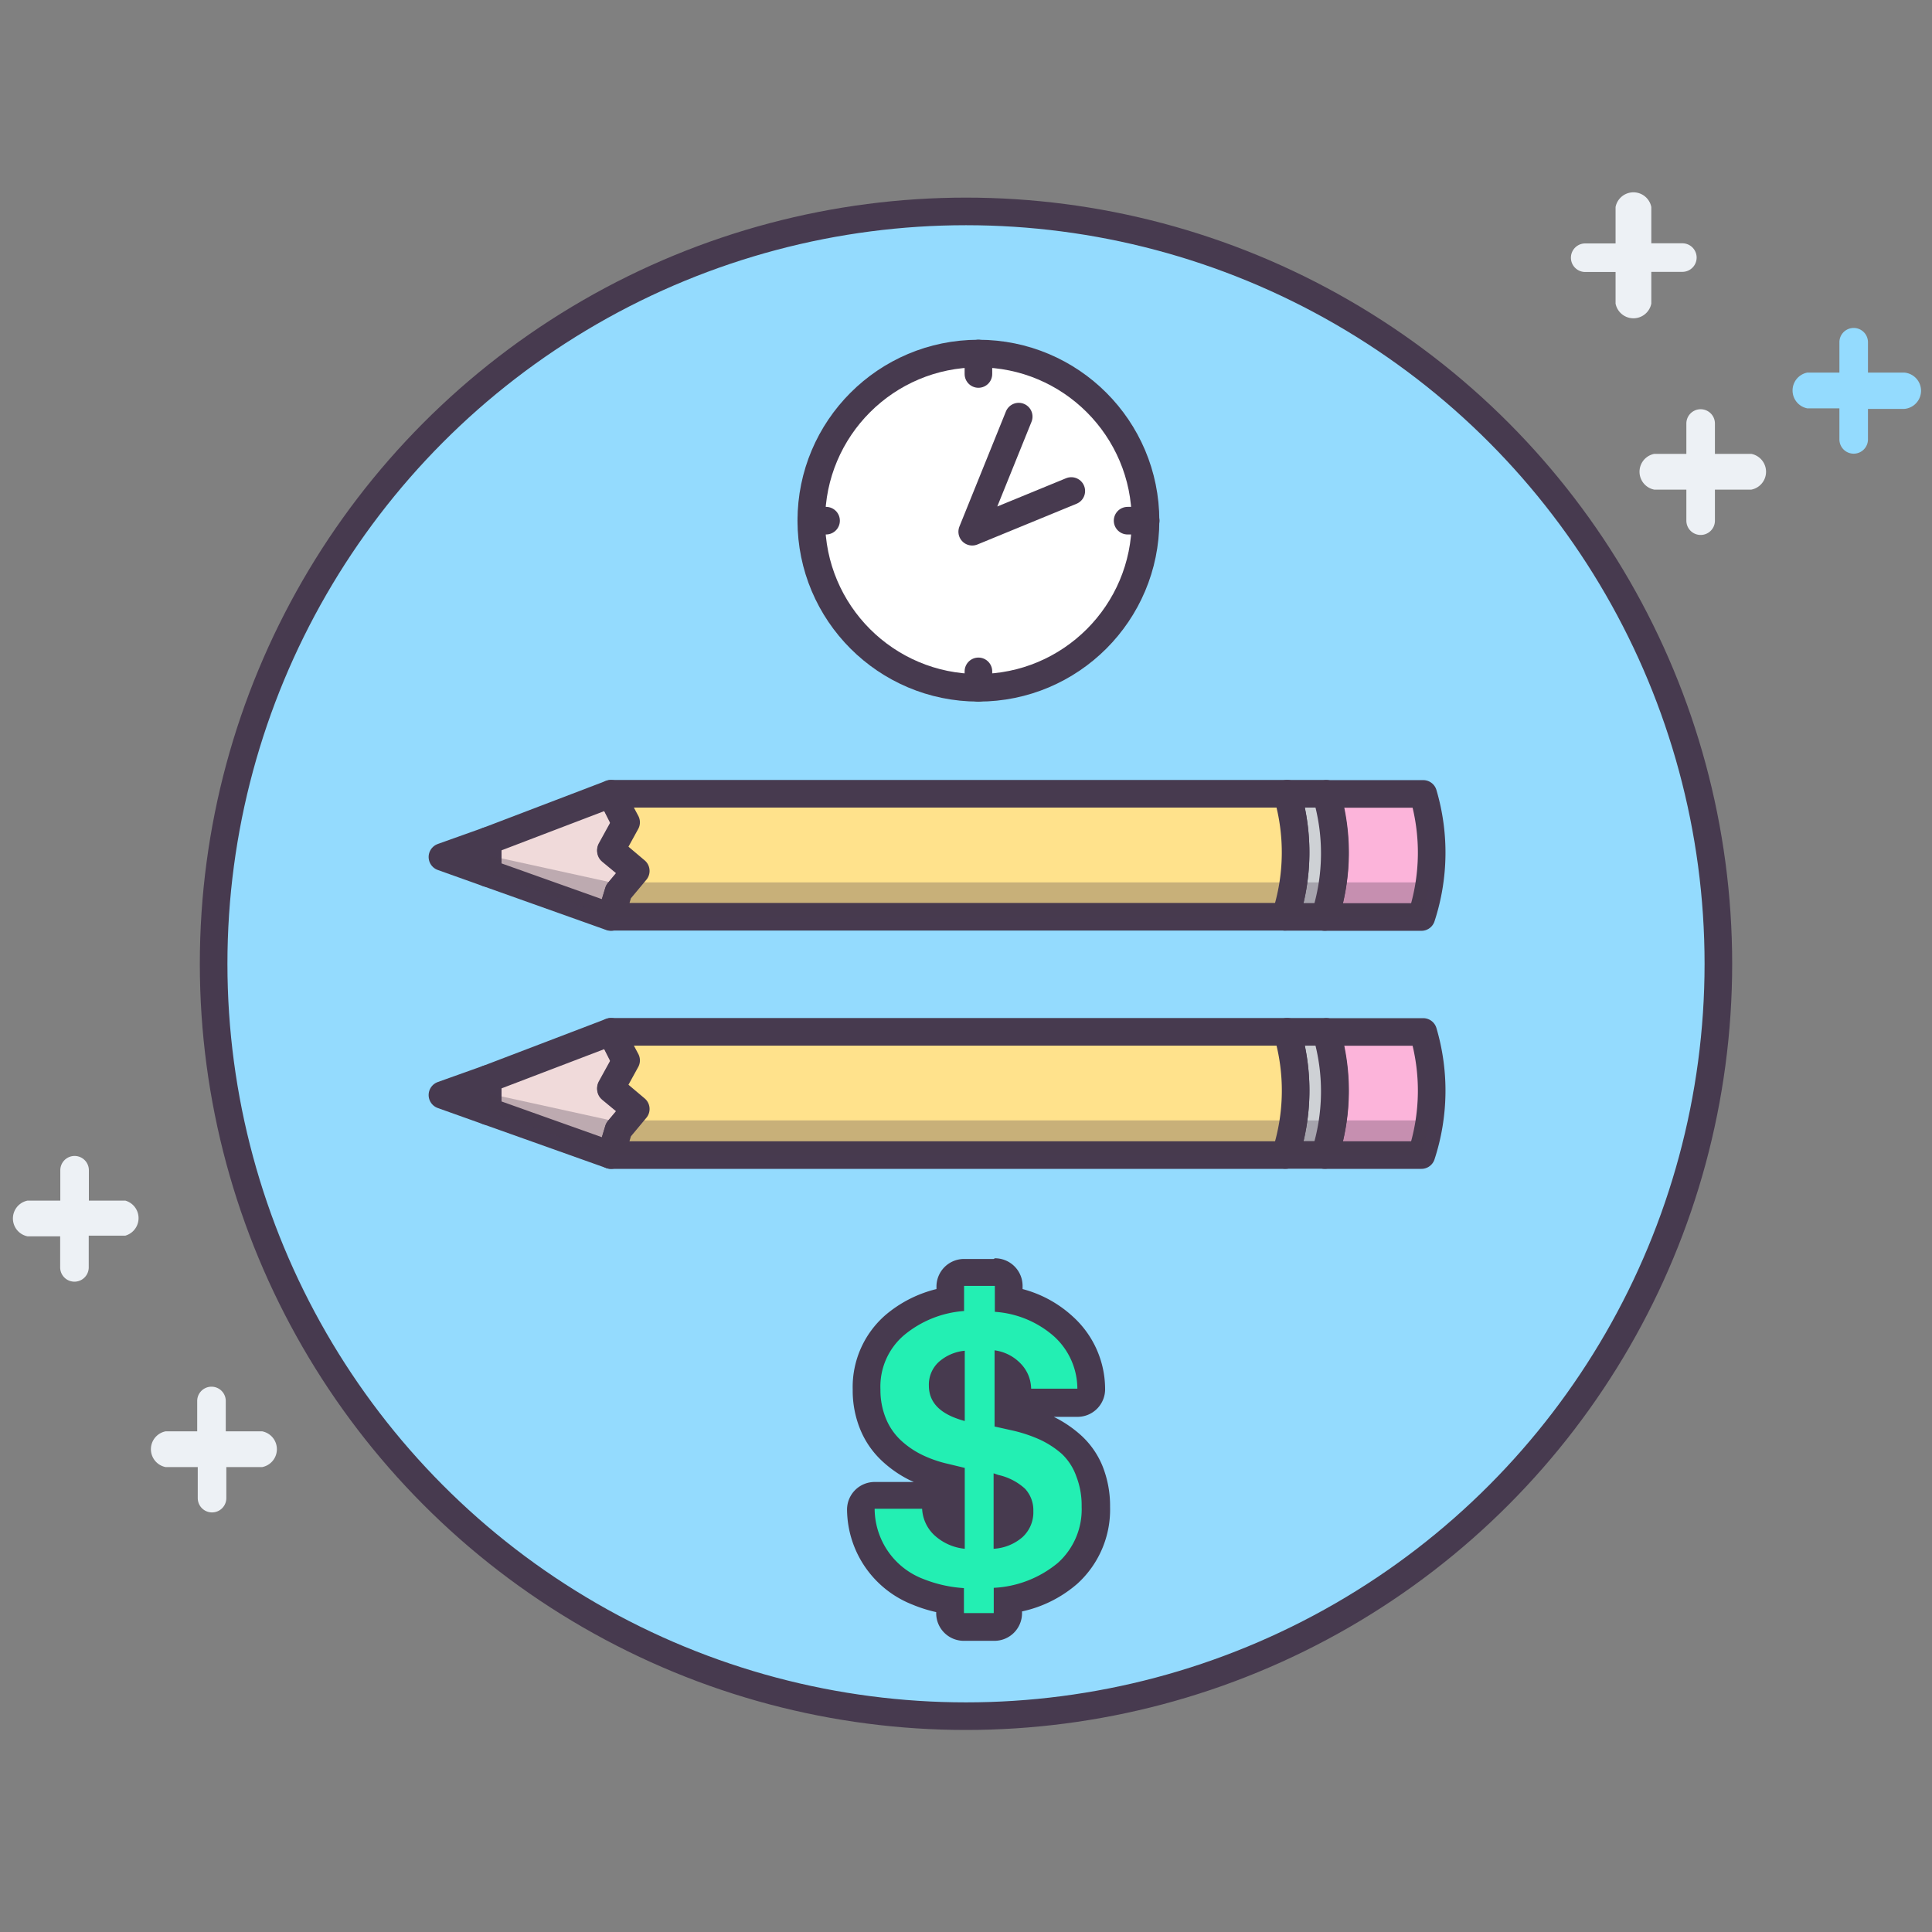 <svg id="Layer_1" data-name="Layer 1" xmlns="http://www.w3.org/2000/svg" viewBox="0 0 140 140"><rect x="0" y="0" width="140" height="140" fill="#808080" stroke="none"/><circle cx="70" cy="69.84" r="54.52" fill="#94dbfe" stroke="#473a4f" stroke-miterlimit="10" stroke-width="2"/><path fill="#f0dada" stroke="#473a4f" stroke-linecap="round" stroke-linejoin="round" stroke-width="2" d="M44.27 66.45L44.82 64.64 46.07 63.16 44.27 61.67 45.37 59.71 44.27 57.52 35.34 60.93 35.34 63.27 44.27 66.45z"/><path fill="#473a4f" stroke="#473a4f" stroke-linecap="round" stroke-linejoin="round" stroke-width="2" d="M35.34 63.27L35.34 60.93 32.06 62.1 35.34 63.27z"/><path d="M96,66.45h7a15,15,0,0,0,.13-8.92h-7A15,15,0,0,1,96,66.45Z" fill="#fcb4da" stroke="#473a4f" stroke-linecap="round" stroke-linejoin="round" stroke-width="2"/><path d="M96.09,57.52H93.27a15,15,0,0,1-.13,8.92H96A15,15,0,0,0,96.09,57.52Z" fill="#ced1d5" stroke="#473a4f" stroke-linecap="round" stroke-linejoin="round" stroke-width="2"/><path d="M93.27,57.52h-49l1.1,2.07-1.1,2,1.8,1.52-1.25,1.5-0.55,1.82H93.14A15,15,0,0,0,93.27,57.52Z" fill="#ffe28c" stroke="#473a4f" stroke-linecap="round" stroke-linejoin="round" stroke-width="2"/><path fill="#473a4f" opacity=".3" d="M44.27 66.45L35.34 63.27 35.34 61.98 44.27 63.94 103.61 63.94 103.01 66.45 44.27 66.45z"/><path fill="#f0dada" stroke="#473a4f" stroke-linecap="round" stroke-linejoin="round" stroke-width="2" d="M44.27 83.7L44.82 81.89 46.07 80.41 44.27 78.92 45.37 76.96 44.27 74.77 35.34 78.18 35.34 80.52 44.27 83.7z"/><path fill="#473a4f" stroke="#473a4f" stroke-linecap="round" stroke-linejoin="round" stroke-width="2" d="M35.34 80.52L35.34 78.18 32.06 79.35 35.34 80.52z"/><path d="M96,83.7h7a15,15,0,0,0,.13-8.92h-7A15,15,0,0,1,96,83.7Z" fill="#fcb4da" stroke="#473a4f" stroke-linecap="round" stroke-linejoin="round" stroke-width="2"/><path d="M96.09,74.77H93.27a15,15,0,0,1-.13,8.92H96A15,15,0,0,0,96.09,74.77Z" fill="#ced1d5" stroke="#473a4f" stroke-linecap="round" stroke-linejoin="round" stroke-width="2"/><path d="M93.27,74.77h-49l1.1,2.07-1.1,2,1.8,1.52-1.25,1.5L44.27,83.7H93.14A15,15,0,0,0,93.27,74.77Z" fill="#ffe28c" stroke="#473a4f" stroke-linecap="round" stroke-linejoin="round" stroke-width="2"/><path fill="#473a4f" opacity=".3" d="M44.27 83.7L35.34 80.52 35.34 79.23 44.27 81.19 103.61 81.19 103.01 83.7 44.27 83.7z"/><path d="M138,27h-2.64v-2.2a1,1,0,1,0-2.07,0V27h-2.33a1.32,1.32,0,0,0,0,2.59h2.33v2.25a1,1,0,1,0,2.07,0V29.63H138A1.32,1.32,0,0,0,138,27Z" fill="#94dbfe"/><path d="M117.07 15v2.64h-2.2a1 1 0 1 0 0 2.07h2.2V22a1.32 1.32 0 0 0 2.59 0V19.7h2.25a1 1 0 1 0 0-2.07h-2.25V15A1.32 1.32 0 0 0 117.07 15zM126.91 32.89h-2.64v-2.2a1 1 0 1 0-2.07 0v2.2h-2.33a1.32 1.32 0 0 0 0 2.59h2.33v2.25a1 1 0 1 0 2.07 0V35.48h2.64A1.32 1.32 0 0 0 126.91 32.89zM19 103.72H16.36v-2.2a1 1 0 1 0-2.07 0v2.2H12a1.32 1.32 0 0 0 0 2.59h2.33v2.25a1 1 0 1 0 2.07 0v-2.25H19A1.32 1.32 0 0 0 19 103.72zM9.08 87H6.44v-2.2a1 1 0 1 0-2.07 0V87H2a1.32 1.32 0 0 0 0 2.59H4.36v2.25a1 1 0 1 0 2.07 0V89.54H9.08A1.32 1.32 0 0 0 9.08 87z" fill="#edf1f5"/><path d="M69.85,117.9a1,1,0,0,1-1-1V116a9.87,9.87,0,0,1-2.33-.63,6.46,6.46,0,0,1-3.68-3.64,6.48,6.48,0,0,1-.46-2.34,1,1,0,0,1,1-1h3.44a1,1,0,0,1,1,.94,1.8,1.8,0,0,0,.57,1.25,2,2,0,0,0,.53.37v-3.76l-0.43-.1a9.74,9.74,0,0,1-2.06-.71,7.41,7.41,0,0,1-1.79-1.22,5.48,5.48,0,0,1-1.34-1.94,6.42,6.42,0,0,1-.47-2.5,5.86,5.86,0,0,1,2-4.67,8.29,8.29,0,0,1,4-1.82v-1a1,1,0,0,1,1-1h2.22a1,1,0,0,1,1,1v1a7.88,7.88,0,0,1,4,1.91,6.13,6.13,0,0,1,2,4.5,1,1,0,0,1-1,1H74.72a1,1,0,0,1-1-1,1.66,1.66,0,0,0-.48-1.13L73,99.35v3.26l0.43,0.1a11.42,11.42,0,0,1,2.25.74,7.69,7.69,0,0,1,1.87,1.21,5.17,5.17,0,0,1,1.38,2,6.78,6.78,0,0,1,.46,2.55A6.19,6.19,0,0,1,77.38,114a8.42,8.42,0,0,1-4.31,1.94v0.95a1,1,0,0,1-1,1H69.85Zm3.2-7a2,2,0,0,0,.42-0.29,1.45,1.45,0,0,0,.47-1.15,1.3,1.3,0,0,0-.33-0.94,2,2,0,0,0-.55-0.4v2.78ZM68.91,99.26l-0.2.16a1.23,1.23,0,0,0-.4,1,1.16,1.16,0,0,0,.6,1.06V99.26Z" fill="#23efb3"/><path d="M72.09,93.18v1.88a7.21,7.21,0,0,1,4.29,1.78,5.14,5.14,0,0,1,1.69,3.79H74.72A2.66,2.66,0,0,0,74,98.85a3.2,3.2,0,0,0-1.93-1v5.52l1.21,0.27a10.38,10.38,0,0,1,2.05.67,6.63,6.63,0,0,1,1.62,1.05A4.15,4.15,0,0,1,78,107a5.77,5.77,0,0,1,.38,2.17,5.21,5.21,0,0,1-1.72,4.08,7.87,7.87,0,0,1-4.65,1.81l0,1.83H69.85v-1.81a9.52,9.52,0,0,1-2.94-.66,5.46,5.46,0,0,1-3.14-3.09,5.44,5.44,0,0,1-.39-2h3.44a2.81,2.81,0,0,0,.87,1.9,3.8,3.8,0,0,0,2.22,1v-5.86l-1.2-.29a8.76,8.76,0,0,1-1.86-.64,6.39,6.39,0,0,1-1.55-1.05,4.47,4.47,0,0,1-1.1-1.59,5.42,5.42,0,0,1-.4-2.12,4.89,4.89,0,0,1,1.69-3.91A7.66,7.66,0,0,1,69.86,95V93.18h2.22M69.91,103V97.88a3.3,3.3,0,0,0-1.88.81,2.23,2.23,0,0,0-.72,1.72q0,1.68,2.08,2.4a4.7,4.7,0,0,0,.52.16M72,112.23a3.48,3.48,0,0,0,2.09-.84,2.44,2.44,0,0,0,.79-1.89,2.29,2.29,0,0,0-.6-1.62,4.2,4.2,0,0,0-1.94-1L72,106.76v5.47m0-21H69.86a2,2,0,0,0-2,2v0.18a9,9,0,0,0-3.68,1.87,6.91,6.91,0,0,0-2.39,5.42,7.43,7.43,0,0,0,.55,2.89,6.48,6.48,0,0,0,1.59,2.29,8.4,8.4,0,0,0,2,1.38l0.29,0.13H63.38a2,2,0,0,0-2,2,7.46,7.46,0,0,0,.53,2.7,7.46,7.46,0,0,0,4.22,4.19,10.29,10.29,0,0,0,1.71.54v0.08a2,2,0,0,0,2,2h2.22a2,2,0,0,0,2-2v-0.13a9,9,0,0,0,4-2,7.25,7.25,0,0,0,2.38-5.57,7.78,7.78,0,0,0-.53-2.92,6.15,6.15,0,0,0-1.65-2.34,8.66,8.66,0,0,0-1.9-1.27h1.72a2,2,0,0,0,2-2.05,7.09,7.09,0,0,0-2.33-5.21,8.6,8.6,0,0,0-3.65-2V93.18a2,2,0,0,0-2-2h0Z" fill="#473a4f"/><circle cx="70.9" cy="37.73" r="12.11" fill="#fff" stroke="#473a4f" stroke-miterlimit="10" stroke-width="2"/><path fill="none" stroke="#473a4f" stroke-linecap="round" stroke-linejoin="round" stroke-width="2" d="M77.63 35.58L70.45 38.53 73.82 30.19M70.9 25.62L70.9 27.1M70.9 49.84L70.9 48.65M83.02 37.73L81.71 37.73M58.79 37.73L59.86 37.73"/></svg>